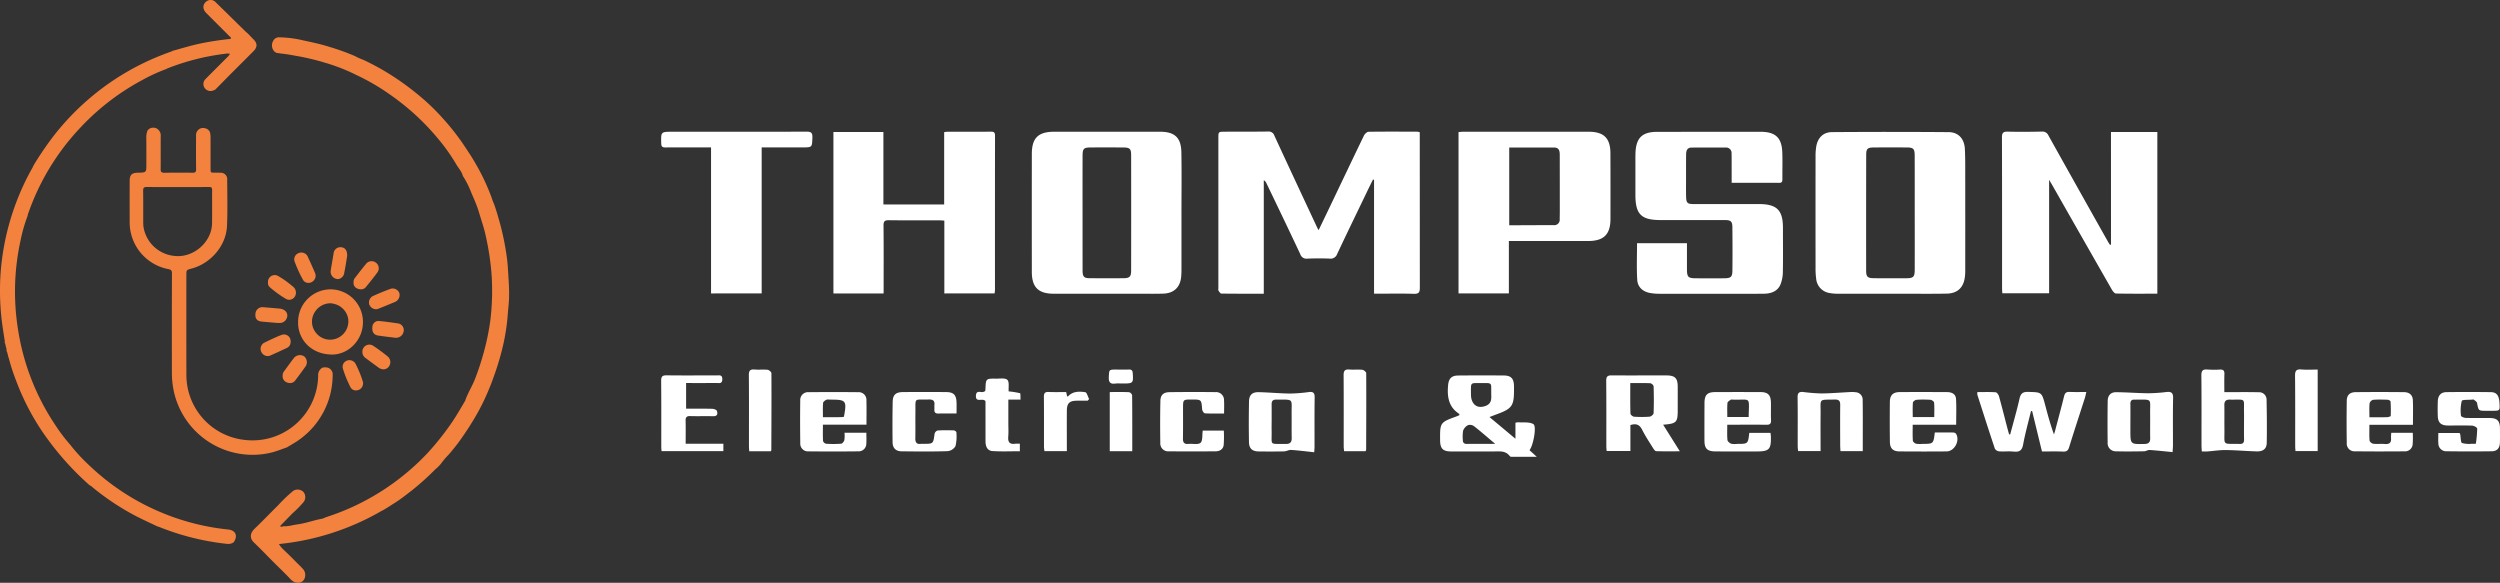 <svg xmlns="http://www.w3.org/2000/svg" viewBox="0 0 916.531 213.654"><rect x="0" y="0" width="916.531" height="213.654" fill="#333333" stroke="none"/><g transform="translate(-142 -273)"><path d="M1158.525-4843.83a4.676,4.676,0,0,1-1.078-.9c-1.853-2.006-3.846-3.874-5.776-5.8-2.524-2.523-4.978-5.111-7.558-7.572-1.811-1.735-1.287-3.608.231-5.063,2.9-2.776,5.677-5.692,8.538-8.51a56.223,56.223,0,0,1,5.607-5.364,3.022,3.022,0,0,1,3.742.385,2.98,2.98,0,0,1,.105,3.67,38.976,38.976,0,0,1-4.134,4.2c-1.5,1.552-3.027,3.084-4.537,4.664.538.448.929.084,1.335.048,1.741.113,3.391-.468,5.083-.692,3.028-.4,5.888-1.5,8.881-2.042a7.791,7.791,0,0,0,1.5-.574,87.086,87.086,0,0,0,11.993-4.832,88.169,88.169,0,0,0,16.769-10.762,87.041,87.041,0,0,0,8.741-8.16,101.515,101.515,0,0,0,8.915-11.307c1.658-2.477,3.132-5.063,4.65-7.623a.178.178,0,0,0,.056-.174c.93-2.7,2.489-5.1,3.531-7.755a98.029,98.029,0,0,0,3.2-9.693,89.2,89.2,0,0,0,2.363-11.244,88.109,88.109,0,0,0,.51-17.762,97.379,97.379,0,0,0-2.035-13.481c-.63-3.14-1.727-6.141-2.622-9.2-.811-2.77-2.1-5.344-3.16-8.008a31.208,31.208,0,0,0-2.707-5.146c-.377-1.628-1.58-2.8-2.377-4.195a70.362,70.362,0,0,0-6.874-9.651,87.586,87.586,0,0,0-9.72-9.943,92.4,92.4,0,0,0-8.426-6.51,79.911,79.911,0,0,0-11.469-6.609,69.251,69.251,0,0,0-11.509-4.531,90.807,90.807,0,0,0-9.182-2.28c-2.371-.4-4.72-.9-7.111-1.125-.49-.105-.994-.133-1.482-.217a2.233,2.233,0,0,1-1.141-.777,3.265,3.265,0,0,1-.216-3.656,2.3,2.3,0,0,1,2.2-1.293,39.92,39.92,0,0,1,8.747,1.112c3.216.678,6.44,1.371,9.588,2.363a86.7,86.7,0,0,1,9.4,3.384,24.188,24.188,0,0,0,3.132,1.406,92.346,92.346,0,0,1,8.643,4.629,98.073,98.073,0,0,1,10.8,7.643,79.451,79.451,0,0,1,9.614,9.1,87.328,87.328,0,0,1,7.42,9.357c1.469,2.224,2.979,4.405,4.308,6.713a79.163,79.163,0,0,1,6.245,13.119,22.716,22.716,0,0,0,.909,2.413c.944,2.636,1.685,5.328,2.413,8.028a95.8,95.8,0,0,1,2.168,10.943c.272,1.833.412,3.692.524,5.553.182,3.084.427,6.161.363,9.244-.028,2.476-.385,4.923-.545,7.392a76.524,76.524,0,0,1-2.14,12.511,98.645,98.645,0,0,1-2.917,9.447c-.664,1.937-1.427,3.832-2.224,5.707a78.257,78.257,0,0,1-4.922,9.684c-1.084,1.811-2.21,3.616-3.4,5.343a72.521,72.521,0,0,1-6.055,7.951,29.05,29.05,0,0,0-2.777,3.279,13.715,13.715,0,0,1-2.049,2.035,97.332,97.332,0,0,1-8.8,7.9c-2.028,1.538-4.021,3.146-6.175,4.481-1.608,1-3.154,2.112-4.86,2.952a93.425,93.425,0,0,1-37.509,12.075,8.83,8.83,0,0,0,1.552,1.945c1.468,1.371,2.909,2.775,4.308,4.21,1,1.028,2.055,2,3.021,3.063a3.367,3.367,0,0,1,.189,4.007,2.7,2.7,0,0,1-2.119.972A3.293,3.293,0,0,1,1158.525-4843.83Zm-24.321-13.783a93.3,93.3,0,0,1-24.721-6.153c-.23-.091-.475-.147-.713-.217-2.523-1.209-5.083-2.363-7.58-3.636a92.443,92.443,0,0,1-16.271-10.741,2.948,2.948,0,0,0-1.05-.726,105.277,105.277,0,0,1-17.433-19.8,88.4,88.4,0,0,1-9.391-18.2,74.754,74.754,0,0,1-2.811-8.552c-.3-.769-.385-1.6-.672-2.377-.245-.329-.147-.721-.189-1.084a17.865,17.865,0,0,1-.454-1.917c-.364-.4-.042-.909-.223-1.336-.526-3.377-1.084-6.747-1.357-10.16a92.629,92.629,0,0,1,.1-16.937,92.654,92.654,0,0,1,6.231-25.194,86.543,86.543,0,0,1,5.1-10.616c.211-.371.378-.769.567-1.154a117.494,117.494,0,0,1,7.552-11.048,93.676,93.676,0,0,1,27.782-23.838,94.5,94.5,0,0,1,14.958-6.741c.265-.1.518-.239.777-.357,3.3-.888,6.559-1.923,9.915-2.622,3.455-.721,6.944-1.251,10.454-1.644.3-.036.748.063.867-.273s-.279-.546-.5-.762c-2.846-2.861-5.713-5.706-8.56-8.566-1.287-1.294-1.335-2.931-.154-4a2.535,2.535,0,0,1,3.756.2c3.567,3.469,7.1,6.964,10.656,10.447.329.321.693.616,1.042.923.721.755,1.448,1.5,2.168,2.251,1.329,1.371,1.321,2.755-.07,4.161-2.846,2.861-5.72,5.707-8.566,8.567-1.825,1.839-3.644,3.692-5.462,5.538a8.246,8.246,0,0,1-1.084.462,2.638,2.638,0,0,1-2.917-1.147,2.547,2.547,0,0,1,.412-3.174c2.56-2.594,5.147-5.161,7.721-7.741a5.818,5.818,0,0,0,1.224-1.482,4.032,4.032,0,0,0-1.8-.021,85.871,85.871,0,0,0-21.224,5.392,1.269,1.269,0,0,0-.265.175,63.319,63.319,0,0,0-9.118,4.2,87.784,87.784,0,0,0-23.091,18.006,87.534,87.534,0,0,0-18.566,31.054,4.835,4.835,0,0,0-.132.629,56.808,56.808,0,0,0-2.608,9.133,87.371,87.371,0,0,0-.882,32.564,86.443,86.443,0,0,0,13.545,34.789,60.378,60.378,0,0,0,5.525,7.314,63.021,63.021,0,0,0,7.09,7.693,86.137,86.137,0,0,0,22.615,15.544,86.374,86.374,0,0,0,28.272,7.916c2.741.287,3.636,2.351,1.986,4.686a3.415,3.415,0,0,1-1.977.6A4.707,4.707,0,0,1,1134.2-4857.612ZM1114.61-4914.1a33.889,33.889,0,0,1-.594-6.559c-.014-12.049-.028-24.1.028-36.132,0-.994-.308-1.343-1.259-1.538a17.452,17.452,0,0,1-14.244-17.419q-.021-7.469,0-14.937c.008-2.209.783-2.965,3.007-3,3.119-.049,3.119-.049,3.112-3.132,0-3.106.014-6.2-.014-9.309a7.118,7.118,0,0,1,.454-3.062c.147-.146.287-.293.434-.44a2.724,2.724,0,0,1,3-.209,2.9,2.9,0,0,1,1.385,2.742c-.028,4,.028,8.006-.02,12.005-.015,1.063.251,1.455,1.383,1.434,3.462-.07,6.924-.049,10.385-.021.895.008,1.245-.244,1.231-1.231-.056-4.146-.042-8.293-.014-12.439a2.572,2.572,0,0,1,3.453-2.581,2.236,2.236,0,0,1,1.735,1.861,8.953,8.953,0,0,1,.118,1.5c.008,3.826,0,7.644.008,11.469,0,1.377.008,1.385,1.433,1.405.242,0,.486,0,.729,0,.477,0,.954,0,1.433.023a2.339,2.339,0,0,1,2.5,2.531c.028,5.657.175,11.329-.07,16.978-.315,7.2-5.908,13.72-12.971,15.615-1.931.51-1.931.51-1.931,2.524,0,12.188-.028,24.377.014,36.565a23.931,23.931,0,0,0,21.427,23.741,24.06,24.06,0,0,0,26.879-23.593,3.087,3.087,0,0,1,1.532-2.881,3.785,3.785,0,0,1,2.328.1,2.594,2.594,0,0,1,1.454,2.672,29.111,29.111,0,0,1-12.209,23.586c-1.454,1.078-3.049,1.9-4.574,2.861-1.979.65-3.894,1.482-5.936,1.951a29.708,29.708,0,0,1-6.677.763A29.559,29.559,0,0,1,1114.61-4914.1Zm-11.132-73.019c.056,3.9.02,7.79.034,11.686a10.437,10.437,0,0,0,.336,2.782,12.694,12.694,0,0,0,11.027,9.468c6.923.86,13.742-4.958,13.867-11.916.07-4.077-.008-8.153.028-12.23.006-.833-.231-1.126-1.1-1.12-3.819.042-7.643.021-11.469.021-3.79,0-7.573.028-11.363-.021h-.069C1103.8-4988.447,1103.464-4988.15,1103.478-4987.118Zm75.983,72.019a42.239,42.239,0,0,1-2.762-6.776,2.423,2.423,0,0,1,1.363-2.867,2.585,2.585,0,0,1,3.168.909,36.618,36.618,0,0,1,2.859,6.958,1.411,1.411,0,0,1,.008.428,2.551,2.551,0,0,1-1.861,2.482,2.847,2.847,0,0,1-.754.1A2.2,2.2,0,0,1,1179.461-4915.1Zm-23.131-1.644a2.416,2.416,0,0,1-1.707-2.587,2.371,2.371,0,0,1,.49-1.51c1.175-1.6,2.329-3.21,3.539-4.777a2.86,2.86,0,0,1,3.839-.754,2.793,2.793,0,0,1,.4,3.88q-1.753,2.465-3.588,4.874a2.366,2.366,0,0,1-1.939,1.066A3.141,3.141,0,0,1,1156.329-4916.742Zm33.509-5.461c-1.642-1.168-3.252-2.377-4.874-3.573a2.66,2.66,0,0,1-1.112-2.329,2.56,2.56,0,0,1,3.957-2.132,64.8,64.8,0,0,1,5.294,3.9,2.726,2.726,0,0,1,.42,3.782,2.494,2.494,0,0,1-1.946.959A3.01,3.01,0,0,1,1189.838-4922.2Zm-42.971-5.649a2.562,2.562,0,0,1,.86-3.42c2.118-1.056,4.266-2.083,6.476-2.937a2.443,2.443,0,0,1,3.335,2.5,2.382,2.382,0,0,1-1.469,2.315c-1.986.93-3.973,1.853-5.979,2.74a2.34,2.34,0,0,1-.947.2A2.616,2.616,0,0,1,1146.867-4927.853Zm25.587.831c-7.9-.2-12.294-6.049-12.168-11.832a11.956,11.956,0,0,1,12.069-12.069,11.955,11.955,0,0,1,11.706,12.1c-.02,6.387-5.183,11.808-11.349,11.807C1172.627-4927.019,1172.541-4927.02,1172.455-4927.022Zm-6.063-15.531a6.464,6.464,0,0,0,.5,7.637,6.6,6.6,0,0,0,7.986,1.8,6.738,6.738,0,0,0,3.777-7.014,6.788,6.788,0,0,0-5.154-5.461,5.319,5.319,0,0,0-1.538-.224A6.777,6.777,0,0,0,1166.392-4942.553Zm29.489,9.378c-2.014-.259-4.168-.484-6.3-.819-1.594-.252-2.28-1.419-2.055-3.238a2.254,2.254,0,0,1,2.678-2.056c2.293.224,4.587.532,6.866.881a2.467,2.467,0,0,1,1.937,2.735,2.812,2.812,0,0,1-2.963,2.5C1195.989-4933.171,1195.935-4933.173,1195.881-4933.175Zm-42.8-5.427c-.147-.006-.287,0-.434,0-1.937-.174-3.874-.313-5.81-.517-1.622-.169-2.363-1.167-2.189-2.847a2.543,2.543,0,0,1,2.769-2.412c2.007.16,4.021.329,6.027.51,1.819.161,2.979,1.265,2.881,2.713a2.791,2.791,0,0,1-3.054,2.555C1153.205-4938.6,1153.142-4938.6,1153.078-4938.6Zm33.285-6.811a2.653,2.653,0,0,1,1.335-3.042c2.134-.964,4.3-1.859,6.5-2.664a2.629,2.629,0,0,1,3.2,1.546,2.789,2.789,0,0,1-1.832,3.37c-1.923.811-3.867,1.594-5.8,2.377a5.588,5.588,0,0,1-.741.2h-.018A2.719,2.719,0,0,1,1186.363-4945.413Zm-30.5-1.993a39.059,39.059,0,0,1-6.014-4.357,2.037,2.037,0,0,1-.6-1.713,2.475,2.475,0,0,1,3.706-2.342,34.56,34.56,0,0,1,5.832,4.245,2.808,2.808,0,0,1,.237,3.413,2.434,2.434,0,0,1-2,1.06A2.4,2.4,0,0,1,1155.867-4947.405Zm26.335-3.734a2.172,2.172,0,0,1-1.58-2.315,2.454,2.454,0,0,1,.664-1.859c1.259-1.616,2.5-3.245,3.811-4.818a2.583,2.583,0,0,1,3.726-.553,2.537,2.537,0,0,1,.454,3.658c-1.328,1.832-2.762,3.587-4.195,5.334a2.229,2.229,0,0,1-1.763.77A3.068,3.068,0,0,1,1182.2-4951.139Zm-20.14-3.3a48.764,48.764,0,0,1-3.083-6.769,2.435,2.435,0,0,1,1.483-2.993,2.574,2.574,0,0,1,3.216,1.006c1,2.077,1.917,4.188,2.839,6.308a3.711,3.711,0,0,1,.2.859,2.692,2.692,0,0,1-1.825,2.616,2.683,2.683,0,0,1-.8.124A2.267,2.267,0,0,1,1162.063-4954.44Zm12.546-.266a2.726,2.726,0,0,1-2.329-3.3c.321-2.021.692-4.035,1.014-6.055a2.5,2.5,0,0,1,2.832-2.287c1.378.127,2.2,1.161,2.154,3.162-.307,1.825-.63,4.1-1.1,6.349a2.6,2.6,0,0,1-2.265,2.167A1.406,1.406,0,0,1,1174.609-4954.706Z" transform="translate(-909 5330)" fill="#f4823f"/><path d="M1512.613-4865.772a.746.746,0,0,1-.509-.268c-1.579-2.07-3.83-1.681-6-1.681q-7.737.013-15.483,0c-3.01-.009-4.02-1.045-4.046-4.063-.051-6.564-.051-6.564,6.073-8.815.354-.139.7-.3,1.018-.44-.044-.242-.026-.432-.1-.474-3.891-2.494-4.434-6.263-4.072-10.42.216-2.5,1.234-3.614,3.745-3.632q8.332-.077,16.674-.009c2.665.018,3.674,1.113,3.743,3.77.018.536.009,1.061.009,1.587.009,5.745-.742,6.806-6.2,8.815-.8.294-1.586.6-2.794,1.062,3.26,2.725,6.219,5.2,9.522,7.96v-5.856a4.456,4.456,0,0,1,.958-.182c1.914.155,4.149-.208,5.624.682,1.294.776-.078,7.971-1.431,9.541.758.689,1.518,1.389,2.656,2.432l-4.855,0C1515.6-4865.762,1514.11-4865.764,1512.613-4865.772Zm-15.846-11.567a3.665,3.665,0,0,0-1.76,2.019,12.884,12.884,0,0,0-.1,3.329c-.026,1.07.439,1.526,1.544,1.509,3.225-.051,6.461-.018,10.334-.009-2.89-2.441-5.3-4.562-7.815-6.529a2.653,2.653,0,0,0-1.512-.451A1.571,1.571,0,0,0,1496.767-4877.34Zm1.121-11.49a7.425,7.425,0,0,0,.155,1.752c.664,2.7,2.683,3.614,5.219,2.656,2.441-.931,2.062-2.889,2.053-4.762-.026-3.812.492-3.639-3.589-3.605-.448,0-.844,0-1.195,0l-.543,0C1497.621-4892.792,1497.88-4892.561,1497.888-4888.83Zm-65.9,20.555c-.872-.06-1.76.509-2.649.527-3.105.069-6.21.06-9.317.018-2.286-.026-3.476-1.07-3.519-3.373q-.141-7.518.017-15.026c.053-2.321,1.209-3.382,3.546-3.329,3.873.086,7.729.465,11.594.508a57.89,57.89,0,0,0,6.9-.561c1.561-.173,2.046.4,2.019,1.984-.086,6.064-.035,12.128-.044,18.193,0,.448-.051.9-.111,1.905C1437.455-4867.739,1434.729-4868.093,1431.987-4868.275Zm-2.062-2.2c1.613.035,2.286-.587,2.242-2.217-.069-2.906.009-5.814-.034-8.711-.049-5.364.836-5.348-4.11-5.332-.464,0-.978,0-1.549,0-1.191,0-1.674.525-1.665,1.664.017,2.182.009,4.356.009,6.54h-.009c0,1.052-.026,2.112,0,3.165.1,4.919-.729,4.9,2.892,4.877l.727,0C1428.872-4870.49,1429.369-4870.487,1429.925-4870.474Zm316.771,2.217c-.664-.042-1.354.465-2.044.474-3.442.06-6.883.1-10.316.009a2.962,2.962,0,0,1-3.036-3.234q-.09-7.623.018-15.234c.025-1.993,1.121-3.209,3.061-3.2,3.942.018,7.884.354,11.826.389a60.238,60.238,0,0,0,6.711-.467c1.76-.18,2.433.345,2.381,2.252-.12,5.8-.042,11.6-.051,17.406-.009.639-.078,1.277-.138,2.381C1752.2-4867.766,1749.447-4868.076,1746.7-4868.257Zm-7.056-7.211c0,5.158,0,5.114,5.193,5,1.561-.035,2.1-.665,2.069-2.157-.06-2.968.018-5.934-.025-8.9-.086-5.771,1.078-5.2-5.521-5.193h-.2c-1.113-.069-1.536.483-1.519,1.553.035,2.173.009,4.356.009,6.529h-.009Zm-42.724,7.8a22.691,22.691,0,0,0-2.908-.064c-.814.017-1.631.033-2.441-.022a2.131,2.131,0,0,1-1.6-.957c-2.2-6.564-4.3-13.163-6.418-19.762a4.108,4.108,0,0,1-.009-1.01c2.268,0,4.5-.086,6.719.069.449.026,1.043.888,1.208,1.467,1.112,4,2.121,8.038,3.174,12.059.164.629.353,1.25.526,1.88.13.025.268.042.4.069,1.165-4.382,2.433-8.748,3.434-13.164.432-1.916,1.241-2.5,3.183-2.45,4.934.138,4.943.035,6.219,4.839.95,3.553,1.889,7.116,3.227,10.756.19-.63.388-1.26.552-1.9,1.052-4.02,2.148-8.021,3.14-12.059.284-1.147.733-1.69,1.992-1.63,1.281.055,2.567.049,3.925.042.723,0,1.468-.006,2.243,0-.2.854-.31,1.484-.5,2.088-1.932,6.029-3.916,12.042-5.787,18.088-.37,1.208-.862,1.709-2.182,1.656-2.562-.111-5.133-.034-7.789-.034-1.225-5.038-2.416-9.929-3.606-14.82-.139,0-.285.009-.423.018-.976,4.071-2.114,8.117-2.874,12.223-.349,1.9-1.09,2.655-2.7,2.655A6.779,6.779,0,0,1,1696.915-4867.67Zm-41.9-.069c-2.425-.018-3.519-1.1-3.546-3.537q-.09-7.323-.009-14.638c.026-2.407,1.147-3.554,3.546-3.572,5.823-.051,11.636-.026,17.45,0,1.7.009,3.158.708,3.261,2.511.18,3.07.051,6.158.051,9.444h-15.941c0,2.088-.069,3.977.06,5.849.026.415.717,1,1.2,1.13a9.759,9.759,0,0,0,2.363.053c3.985-.009,3.985-.009,4.486-4.185,2.328,0,4.563-.025,6.8.019a1.328,1.328,0,0,1,.985.473c1.526,2.476-.562,6.427-3.45,6.453q-4.116.037-8.226.035Q1659.525-4867.7,1655.01-4867.739Zm6.185-18.917c-.475.035-1.26.639-1.295,1.027-.138,1.743-.06,3.494-.06,5.287h7.893c0-1.8.086-3.562-.061-5.3-.034-.388-.844-.983-1.327-1.019-.839-.059-1.684-.089-2.529-.089C1662.94-4886.754,1662.065-4886.722,1661.2-4886.657Zm104.624,18.935c-.042-.846-.111-1.484-.111-2.122-.01-8.575.043-17.157-.052-25.741-.018-1.8.56-2.328,2.269-2.173a35.035,35.035,0,0,0,4.563.016c1.181-.051,1.656.372,1.613,1.6-.078,2.354-.026,4.719-.026,6.677,4.365,0,8.515-.06,12.655.034a2.7,2.7,0,0,1,2.83,2.761c.1,5.279.155,10.558.06,15.837-.044,2.113-1.311,3.139-3.6,3.087-3.8-.1-7.608-.448-11.421-.492-2.243-.026-4.478.345-6.72.509-.24.019-.481.025-.73.025C1766.738-4867.705,1766.3-4867.722,1765.819-4867.722Zm13.853-2.761c1.2.035,1.665-.414,1.639-1.613-.052-2.166-.016-4.338-.016-6.512,0-1.053.025-2.105,0-3.158-.136-5.044.758-5-3.129-4.962-.588.006-1.284.013-2.108,0-1.457-.018-2,.613-1.975,2.027.052,2.96-.009,5.926.026,8.885.074,5.312-.712,5.311,3.271,5.31C1778.016-4870.5,1778.772-4870.5,1779.672-4870.483Zm-490.506,2.708c-2.157-.016-3.3-1.173-3.33-3.364-.06-4.943-.06-9.884.044-14.828.051-2.544,1.147-3.5,3.778-3.528q7.93-.066,15.862,0c2.675.026,3.667,1.052,3.761,3.709.053,1.3.009,2.6.009,4.14-2.441,0-4.545-.034-6.658.018-1.147.026-1.545-.474-1.468-1.544.044-.526-.034-1.061.017-1.579.164-1.579-.56-2.071-2.087-2.027-.843.022-1.542.02-2.12.016-3.275-.018-2.7-.035-2.762,4.746-.042,3.165.026,6.332-.034,9.5-.026,1.519.534,2.226,2.1,2a5.972,5.972,0,0,1,.793,0c3.709.016,3.676.009,4.167-3.709a1.694,1.694,0,0,1,1.1-1.182c1.975-.129,3.96-.1,5.944-.042.337.017.948.457.948.707a15.622,15.622,0,0,1-.328,5.064,3.777,3.777,0,0,1-2.881,1.845c-2.85.092-5.7.124-8.555.124C1294.7-4867.71,1291.931-4867.74,1289.167-4867.774Zm-34.142.018a2.815,2.815,0,0,1-3.028-2.994c-.069-5.209-.086-10.419-.009-15.63a2.866,2.866,0,0,1,3.165-3.071q9.019-.09,18.046,0a2.82,2.82,0,0,1,3.054,2.96c.069,2.889.017,5.779.017,8.954H1260.3c0,2.087-.061,4.037.051,5.978a1.54,1.54,0,0,0,1.1,1.008,38.3,38.3,0,0,0,5.546-.016c.44-.035,1.043-.811,1.174-1.346a11.784,11.784,0,0,0,.051-2.666h8.013c0,1.364.078,2.666-.017,3.951a2.807,2.807,0,0,1-2.95,2.864q-4.713.054-9.425.054Q1259.434-4867.712,1255.025-4867.757Zm6.529-18.907c-.492.224-1.156.733-1.19,1.165-.138,1.674-.06,3.373-.06,5.209,2.3,0,4.348,0,6.383-.009.448,0,.888-.078,1.311-.111,1.121-5.961.819-6.332-4.874-6.315-.31,0-.641-.046-.95-.046A1.5,1.5,0,0,0,1261.554-4886.664ZM1587.6-4867.73c-3.071-.01-4.106-1-4.115-3.977q-.026-6.923.017-13.845c.025-2.916,1.043-3.924,3.958-3.933q8.334-.04,16.657,0c2.562.016,3.641,1.035,3.727,3.57.069,2.234-.044,4.485.051,6.72.061,1.311-.414,1.708-1.7,1.691-4.029-.06-8.066-.018-12.094-.018h-2.251c0,2.071-.1,3.847.069,5.607.051.509.8,1.147,1.371,1.362a6.637,6.637,0,0,0,2.157.06c4.011.009,4.011.009,4.476-4.046h7.782c.06.578.129,1.027.138,1.484.1,4.564-.647,5.331-5.176,5.331l-7.814,0Q1591.225-4867.721,1587.6-4867.73Zm5.529-18.96c-.457.336-1.172.742-1.207,1.173-.138,1.682-.06,3.372-.06,5.167h7.84c.086-6.516.752-6.443-3.081-6.372-.731.014-1.624.027-2.715,0-.15,0-.329-.036-.486-.036A.482.482,0,0,0,1593.127-4886.69Zm228.95,18.916a2.835,2.835,0,0,1-3.114-3.1q-.116-7.724,0-15.439c.035-2.1,1.138-3.133,3.286-3.149q8.824-.092,17.658,0c2.036.016,3.218,1.052,3.287,2.967.129,2.889.034,5.779.034,9h-15.966c0,2.061-.086,3.951.069,5.822.035.423.863,1.07,1.38,1.13a15.957,15.957,0,0,0,2.206.056,17.838,17.838,0,0,1,1.953.03c1.717.146,2.492-.449,2.321-2.208a13.622,13.622,0,0,1,.094-1.889h7.876a35.554,35.554,0,0,1-.034,4.192,2.794,2.794,0,0,1-2.994,2.6q-4.659.034-9.322.038Q1826.445-4867.728,1822.078-4867.774Zm6.522-18.874a1.884,1.884,0,0,0-1.269,1.277c-.155,1.613-.06,3.251-.06,5.114,2.39,0,4.434.026,6.478-.025.465-.009,1.329-.294,1.336-.476a51.68,51.68,0,0,0-.068-5.3c-.017-.242-.691-.6-1.071-.622-.925-.036-1.851-.066-2.776-.066C1830.31-4886.75,1829.452-4886.723,1828.6-4886.648Zm-441.451,18.874a2.884,2.884,0,0,1-3.156-3.1c-.078-5.141-.078-10.281.034-15.423.044-2.113,1.147-3.131,3.3-3.156q8.424-.116,16.856-.018a2.91,2.91,0,0,1,3.174,3.063c.1,1.491.017,3,.017,4.778-2.458,0-4.744.069-7.03-.069-.38-.026-.967-.923-1.01-1.449-.276-3.614-.242-3.614-3.882-3.614-3.114.009-3.114.009-3.123,3.165-.009,3.692.035,7.384-.034,11.076-.035,1.528.474,2.2,2.061,2.036a11.394,11.394,0,0,1,1.654,0c1.081.053,2.139.1,2.729-.405.846-.733.561-2.769.811-4.485h7.729a41.727,41.727,0,0,1-.051,5.3c-.2,1.579-1.468,2.3-3.02,2.312q-4.428.021-8.857.027Q1391.247-4867.73,1387.148-4867.774Zm468.373-.016a2.866,2.866,0,0,1-2.976-2.864c-.1-1.226-.017-2.468-.017-3.822h7.78a2.3,2.3,0,0,1,.241.449c.225,1.121.155,3.037.691,3.217a9.692,9.692,0,0,0,3.368.292c.444-.013.888-.025,1.325-.015.129,0,.362-.034.37-.078a44.083,44.083,0,0,0,.483-5.5c-.009-.388-1.2-1.052-1.863-1.077-1.957-.075-3.912-.062-5.868-.051-1.021.006-2.041.013-3.06.007-2.458-.018-3.572-1.027-3.658-3.417q-.1-2.768.009-5.537c.086-2.08,1.156-3.26,3.191-3.287q8.139-.1,16.269.009c2.139.034,2.994,1.26,3.149,3.976.155,2.856.155,2.856-2.675,2.856H1870.1c-2.872,0-2.83-.009-3.364-2.839-.086-.474-.742-.862-1.173-1.242-.111-.094-.379-.042-.578-.025-1.346.146-3.683-.035-3.865.5a14.818,14.818,0,0,0-.275,5.433c.025.312,1.112.768,1.717.786,1.869.049,3.743.042,5.615.035,1.038,0,2.077-.007,3.114,0,2.83.018,3.822,1.019,3.839,3.813.008,1.785.043,3.572-.026,5.322-.053,1.88-1.045,3.036-2.916,3.063q-4.042.056-8.084.055Q1859.812-4867.736,1855.521-4867.791Zm-533.007-.07c-1.984-.121-2.6-1.759-2.6-3.605q0-6.416-.009-12.852v-1.847c-.43-.554-1.127-.522-1.788-.489-.943.046-1.81.093-1.714-1.571.081-1.45.892-1.382,1.756-1.315a1.961,1.961,0,0,0,1.615-.324,4.042,4.042,0,0,0,.121-.726c.13-3.838.13-3.864,3.907-3.821.344,0,.718-.014,1.1-.03,1.193-.051,2.448-.1,3.025.478.768.777.363,2.708.474,4.218a31.426,31.426,0,0,1,4.159.665c.233.06.129,1.32.2,2.354h-4.476v8.617c0,1.648.1,3.3-.035,4.943-.164,1.932.432,2.907,2.511,2.613a14.4,14.4,0,0,1,1.741-.009v2.761c-1.941,0-3.9.054-5.868.054C1325.255-4867.746,1323.882-4867.771,1322.514-4867.861Zm243.279.035c-.414-.009-.888-.708-1.182-1.182-1.354-2.182-2.8-4.33-3.942-6.625-.94-1.889-2.182-2.458-4.33-1.76v9.507h-8.712c-.043-.639-.111-1.217-.111-1.8-.009-7.969.034-15.95-.044-23.928-.009-1.588.5-2.018,2.036-2,4.082.036,8.164.027,12.248.02q3.89-.007,7.782,0c3.174.009,4.132.992,4.149,4.15.01,2.837,0,5.667,0,8.5,0,4.589-.388,5.021-5.347,5.417,2.018,3.209,3.95,6.288,6.124,9.747-1.553,0-3.026.013-4.457.013S1567.181-4867.774,1565.793-4867.826Zm-9.5-24.955c0,3.942-.044,7.548.06,11.153.009.414.8,1.121,1.276,1.156a37.378,37.378,0,0,0,5.727,0c.553-.043,1.466-.811,1.484-1.269.13-3.285.113-6.572.009-9.859a1.679,1.679,0,0,0-1.19-1.13c-1.133-.054-2.27-.067-3.439-.067C1558.963-4892.8,1557.665-4892.781,1556.3-4892.781ZM1233.287-4867.8c-.035-.7-.1-1.329-.1-1.959,0-8.635.044-17.261-.034-25.9-.017-1.639.439-2.252,2.113-2.1a21.7,21.7,0,0,0,2.263.036,19.279,19.279,0,0,1,2.481.058c.534.061,1.415.811,1.415,1.26.051,9.419,0,18.838-.035,28.258,0,.053-.06.113-.215.347Zm218.09-.018c-.051-.621-.146-1.191-.146-1.751-.009-8.695.035-17.381-.034-26.076-.009-1.63.448-2.25,2.113-2.113.738.06,1.484.047,2.231.034a19.78,19.78,0,0,1,2.513.061c.534.06,1.431.811,1.431,1.234.052,9.41.009,18.83-.025,28.242,0,.051-.07.111-.259.37Zm-85.914,0V-4889.5c2.467,0,4.778-.06,7.072.053a1.6,1.6,0,0,1,1.131,1.138c.069,6.771.051,13.543.051,20.5Zm267.887-.018c-.034-.75-.1-1.458-.1-2.157-.009-4.882-.051-9.765.009-14.646.018-1.458-.328-2.148-1.984-2.114-6.1.13-5.158-.525-5.209,5.16-.044,4.536-.009,9.074-.009,13.74h-8.229c-.051-.578-.155-1.147-.155-1.708-.018-6,.051-12.008-.044-18.012-.025-1.664.613-2.087,2.088-1.94a63.216,63.216,0,0,0,6.737.527c3.477-.035,6.952-.337,10.429-.509a10,10,0,0,1,1.975.06,2.725,2.725,0,0,1,2.631,2.553c.086,6.306.034,12.62.034,19.046Zm-291.826,0a13.124,13.124,0,0,1-.171-1.51c-.017-6.124.025-12.257-.035-18.382-.017-1.362.379-1.872,1.785-1.8,2.106.1,4.219.026,6.383.026.13.6.243,1.095.345,1.6.139-.017.31.01.38-.06,1.759-1.872,4.08-1.794,6.279-1.484.569.078.932,1.631,1.4,2.511-.164.2-.337.406-.509.6-1.354,0-2.717-.016-4.071.009-2.631.053-3.546.941-3.572,3.614-.042,4.21-.007,8.429-.007,12.646v2.234Zm-140.378-.01c-.044-.6-.1-1.112-.1-1.62-.009-8.048.034-16.1-.044-24.145-.008-1.562.432-2.036,2.01-2.018,3.9.054,7.8.045,11.694.036q3.278-.007,6.558,0c.992,0,2.192-.363,2.157,1.424-.029,1.49-.895,1.429-1.73,1.369-.174-.013-.348-.026-.512-.024-3.623.044-7.255.018-11.033.018v9.411c3.218,0,6.374-.042,9.532.035.612.016,1.586.336,1.741.75.414,1.112.19,2.027-1.431,1.976-1.389-.044-2.779-.035-4.167-.026s-2.777.016-4.165-.026c-1.32-.042-1.725.44-1.691,1.718.069,2.751.017,5.5.017,8.418h13.827v2.708Zm599.012-.024c-.034-.613-.1-1.244-.1-1.872-.009-8.575.034-17.15-.053-25.723-.016-1.794.458-2.485,2.338-2.312s3.813.042,5.961.035v29.872Zm-435.041-27.154c.138-2.718.018-2.718,2.846-2.718,1.519.009,3.036.035,4.546-.008,1.026-.035,1.329.414,1.389,1.406.207,3.736.241,3.736-4.4,3.708a13.657,13.657,0,0,0-1.975.019,4.777,4.777,0,0,1-.673.053C1365.464-4892.563,1365.035-4893.383,1365.118-4895.022Zm111.776-30.484c-4.21-.145-8.428-.054-12.638-.054h-1.9V-4967.3c-.13-.039-.259-.069-.389-.107-.724,1.472-1.456,2.936-2.166,4.416-3.669,7.619-7.369,15.232-10.968,22.882a2.542,2.542,0,0,1-2.792,1.685c-2.685-.106-5.385-.091-8.069.007a2.38,2.38,0,0,1-2.653-1.616c-4.081-8.719-8.268-17.382-12.433-26.062a2.209,2.209,0,0,0-.953-1.06v41.606c-5.407,0-10.488.023-15.567-.053-.367,0-.778-.694-1.061-1.13-.129-.205-.023-.572-.023-.862v-54.97c0-2.357.008-2.372,2.372-2.379,5.263-.022,10.534.007,15.8-.062a2.188,2.188,0,0,1,2.365,1.51c5.172,11.228,10.426,22.425,15.658,33.63.123.258.275.5.558,1.014,1.525-3.166,2.951-6.124,4.37-9.092,4.074-8.527,8.131-17.07,12.249-25.574.3-.611,1.1-1.388,1.67-1.4,5.965-.091,11.938-.045,17.9-.03a4.755,4.755,0,0,1,.892.206v1.86q.011,27.573.024,55.138c.007,1.679-.4,2.233-1.977,2.233C1477.075-4925.5,1476.986-4925.5,1476.894-4925.506Zm90.124-.022a19.6,19.6,0,0,1-3.653-.32c-2.57-.519-4.355-2.221-4.515-4.729-.275-4.448-.076-8.933-.076-13.5h18.3c0,3.2-.008,6.331,0,9.466.007,2.966.389,3.385,3.288,3.409,3.454.022,6.9.03,10.358,0,2.441-.024,2.99-.473,3.013-2.808.061-5.308.046-10.624-.007-15.934-.023-2.136-.572-2.6-2.823-2.608-7.84-.015-15.681,0-23.523,0-7.07.007-9.205-2.128-9.205-9.213v-13.485c0-.694.007-1.4.037-2.1.251-5.392,2.51-7.535,7.948-7.542q18.957-.012,37.923-.017c5.431,0,7.749,2.16,7.941,7.552.114,3.264.015,6.537.037,9.808,0,.8-.115,1.35-1.113,1.35-5.729-.015-11.449-.007-17.49-.007v-6.543c-.008-1.4.016-2.807-.03-4.2a2.007,2.007,0,0,0-2.2-2.188q-6.236-.024-12.463.015c-1.678.015-1.983,1.189-2,2.517-.03,2.92-.023,5.835-.023,8.755,0,2.273-.039,4.554.023,6.827.061,2.219.512,2.608,2.761,2.608q11.5.012,23,0h1.053c6.513.046,8.695,2.265,8.687,8.8-.007,5.308.069,10.624-.031,15.934a12.991,12.991,0,0,1-.877,4.751c-1.052,2.463-3.34,3.318-5.888,3.378-3.975.054-7.956.031-11.938.031q-6.629.006-13.255.008T1567.017-4925.529Zm-190.85-.016q-15.617,0-31.241,0c-5.637-.008-8.024-2.365-8.032-7.993q-.023-21.625,0-43.247c.007-5.85,2.333-8.139,8.229-8.146q19.4-.011,38.792,0c5.324,0,7.7,2.136,7.8,7.483.145,7.406.039,14.819.039,22.232q.011,10.5,0,21.006c0,.755-.031,1.518-.093,2.273-.3,3.929-2.6,6.217-6.543,6.354-1.328.044-2.659.056-3.99.056C1379.473-4925.526,1377.819-4925.545,1376.167-4925.545Zm-17.535-53.627c-2.746.015-3.128.4-3.135,3.158q-.023,10.4-.008,20.814,0,10.584.008,21.167c.007,2.173.5,2.769,2.441,2.791q6.3.068,12.623.008c2.167-.03,2.724-.572,2.739-2.724q.034-21.256,0-42.514c-.007-2.174-.527-2.662-2.739-2.685q-3.2-.031-6.4-.027Q1361.394-4979.185,1358.632-4979.172Zm299.716,53.635q-12.815.013-25.628-.006a17.086,17.086,0,0,1-3.31-.252,5.8,5.8,0,0,1-4.958-5.178,28.552,28.552,0,0,1-.236-4.187q-.023-20.32,0-40.624a21.412,21.412,0,0,1,.275-3.83c.572-3.134,2.555-5.156,5.735-5.178q21.406-.16,42.821.007c3.562.03,5.727,2.463,5.91,6.17.2,4.02.115,8.047.138,12.074.016,3.677,0,7.353,0,11.029h.008q0,10.847-.008,21.708a17.156,17.156,0,0,1-.153,2.266c-.5,3.767-2.746,5.873-6.552,5.949-2.418.051-4.834.063-7.25.063C1662.876-4925.527,1660.613-4925.538,1658.348-4925.538Zm-12.8-53.627c-2.251.017-2.754.473-2.762,2.64q-.045,21.245-.022,42.506c0,2.258.519,2.761,2.83,2.785,3.973.045,7.948.03,11.921.015,2.562-.009,3.051-.5,3.059-3.1q.023-10.4,0-20.816c0-7.055.015-14.11-.015-21.158,0-2.326-.5-2.851-2.739-2.868q-3.066-.028-6.136-.028T1645.55-4979.165Zm88.811,53.543c-.519-.015-1.175-.838-1.51-1.426q-10.959-19.151-21.86-38.327c-.283-.5-.587-1-1.144-1.937v41.607h-17.155c-.03-.564-.091-1.174-.091-1.792-.008-18.443.016-36.895-.045-55.336-.009-1.687.465-2.182,2.151-2.136,4.15.114,8.306.068,12.463-.016a2.388,2.388,0,0,1,2.448,1.465q10.88,19.5,21.836,38.945c.221.389.48.748.718,1.122.114-.046.235-.085.358-.123,0-13.707,0-27.412-.007-41.249h17v59.265c-2.371,0-4.718.01-7.054.01C1739.757-4925.55,1737.059-4925.563,1734.361-4925.622Zm-429.539-.03v-26.7c-.748-.046-1.32-.1-1.884-.1q-2.839,0-5.679,0c-4.251.009-8.5.016-12.75-.042-1.525-.022-2,.382-1.983,1.946.084,7.643.039,15.292.039,22.935,0,.618,0,1.244-.015,1.96h-18.39v-59.18h18.321v26.573h22.279v-26.52a9.5,9.5,0,0,1,1.16-.153q2.661,0,5.323,0c3.549,0,7.1.01,10.648-.025,1.143-.015,1.51.313,1.51,1.471q-.034,28.282-.015,56.55a12.793,12.793,0,0,1-.145,1.281Zm-85.526,0v-53.543h-2.288c-4.8,0-9.594-.024-14.392.022-1.083.015-1.556-.251-1.586-1.45-.106-4.3-.153-4.3,4.141-4.3,16.384,0,32.768.023,49.151-.037,1.717-.008,2.182.479,2.128,2.15-.123,3.631-.039,3.631-3.776,3.623h-14.819v53.536Zm274.034-.022v-59.135c.473-.031,1.022-.115,1.571-.115q23.077-.011,46.153-.007c5.537,0,7.939,2.342,7.963,7.864q.045,12.08.015,24.156c-.015,5.636-2.472,8.04-8.2,8.04-8.771.015-17.55,0-26.321,0h-2.724v19.2Zm18.589-53.469v28.488c1.464,0,2.8.008,4.134,0,4.035-.015,8.062-.038,12.1-.038a2,2,0,0,0,2.266-2.25c.015-.991.039-1.983.039-2.981q0-10.229-.016-20.465c0-1.457-.205-2.754-2.1-2.754q-2.716,0-5.434,0Z" transform="translate(-816.613 5306.229)" fill="#fff"/></g></svg>